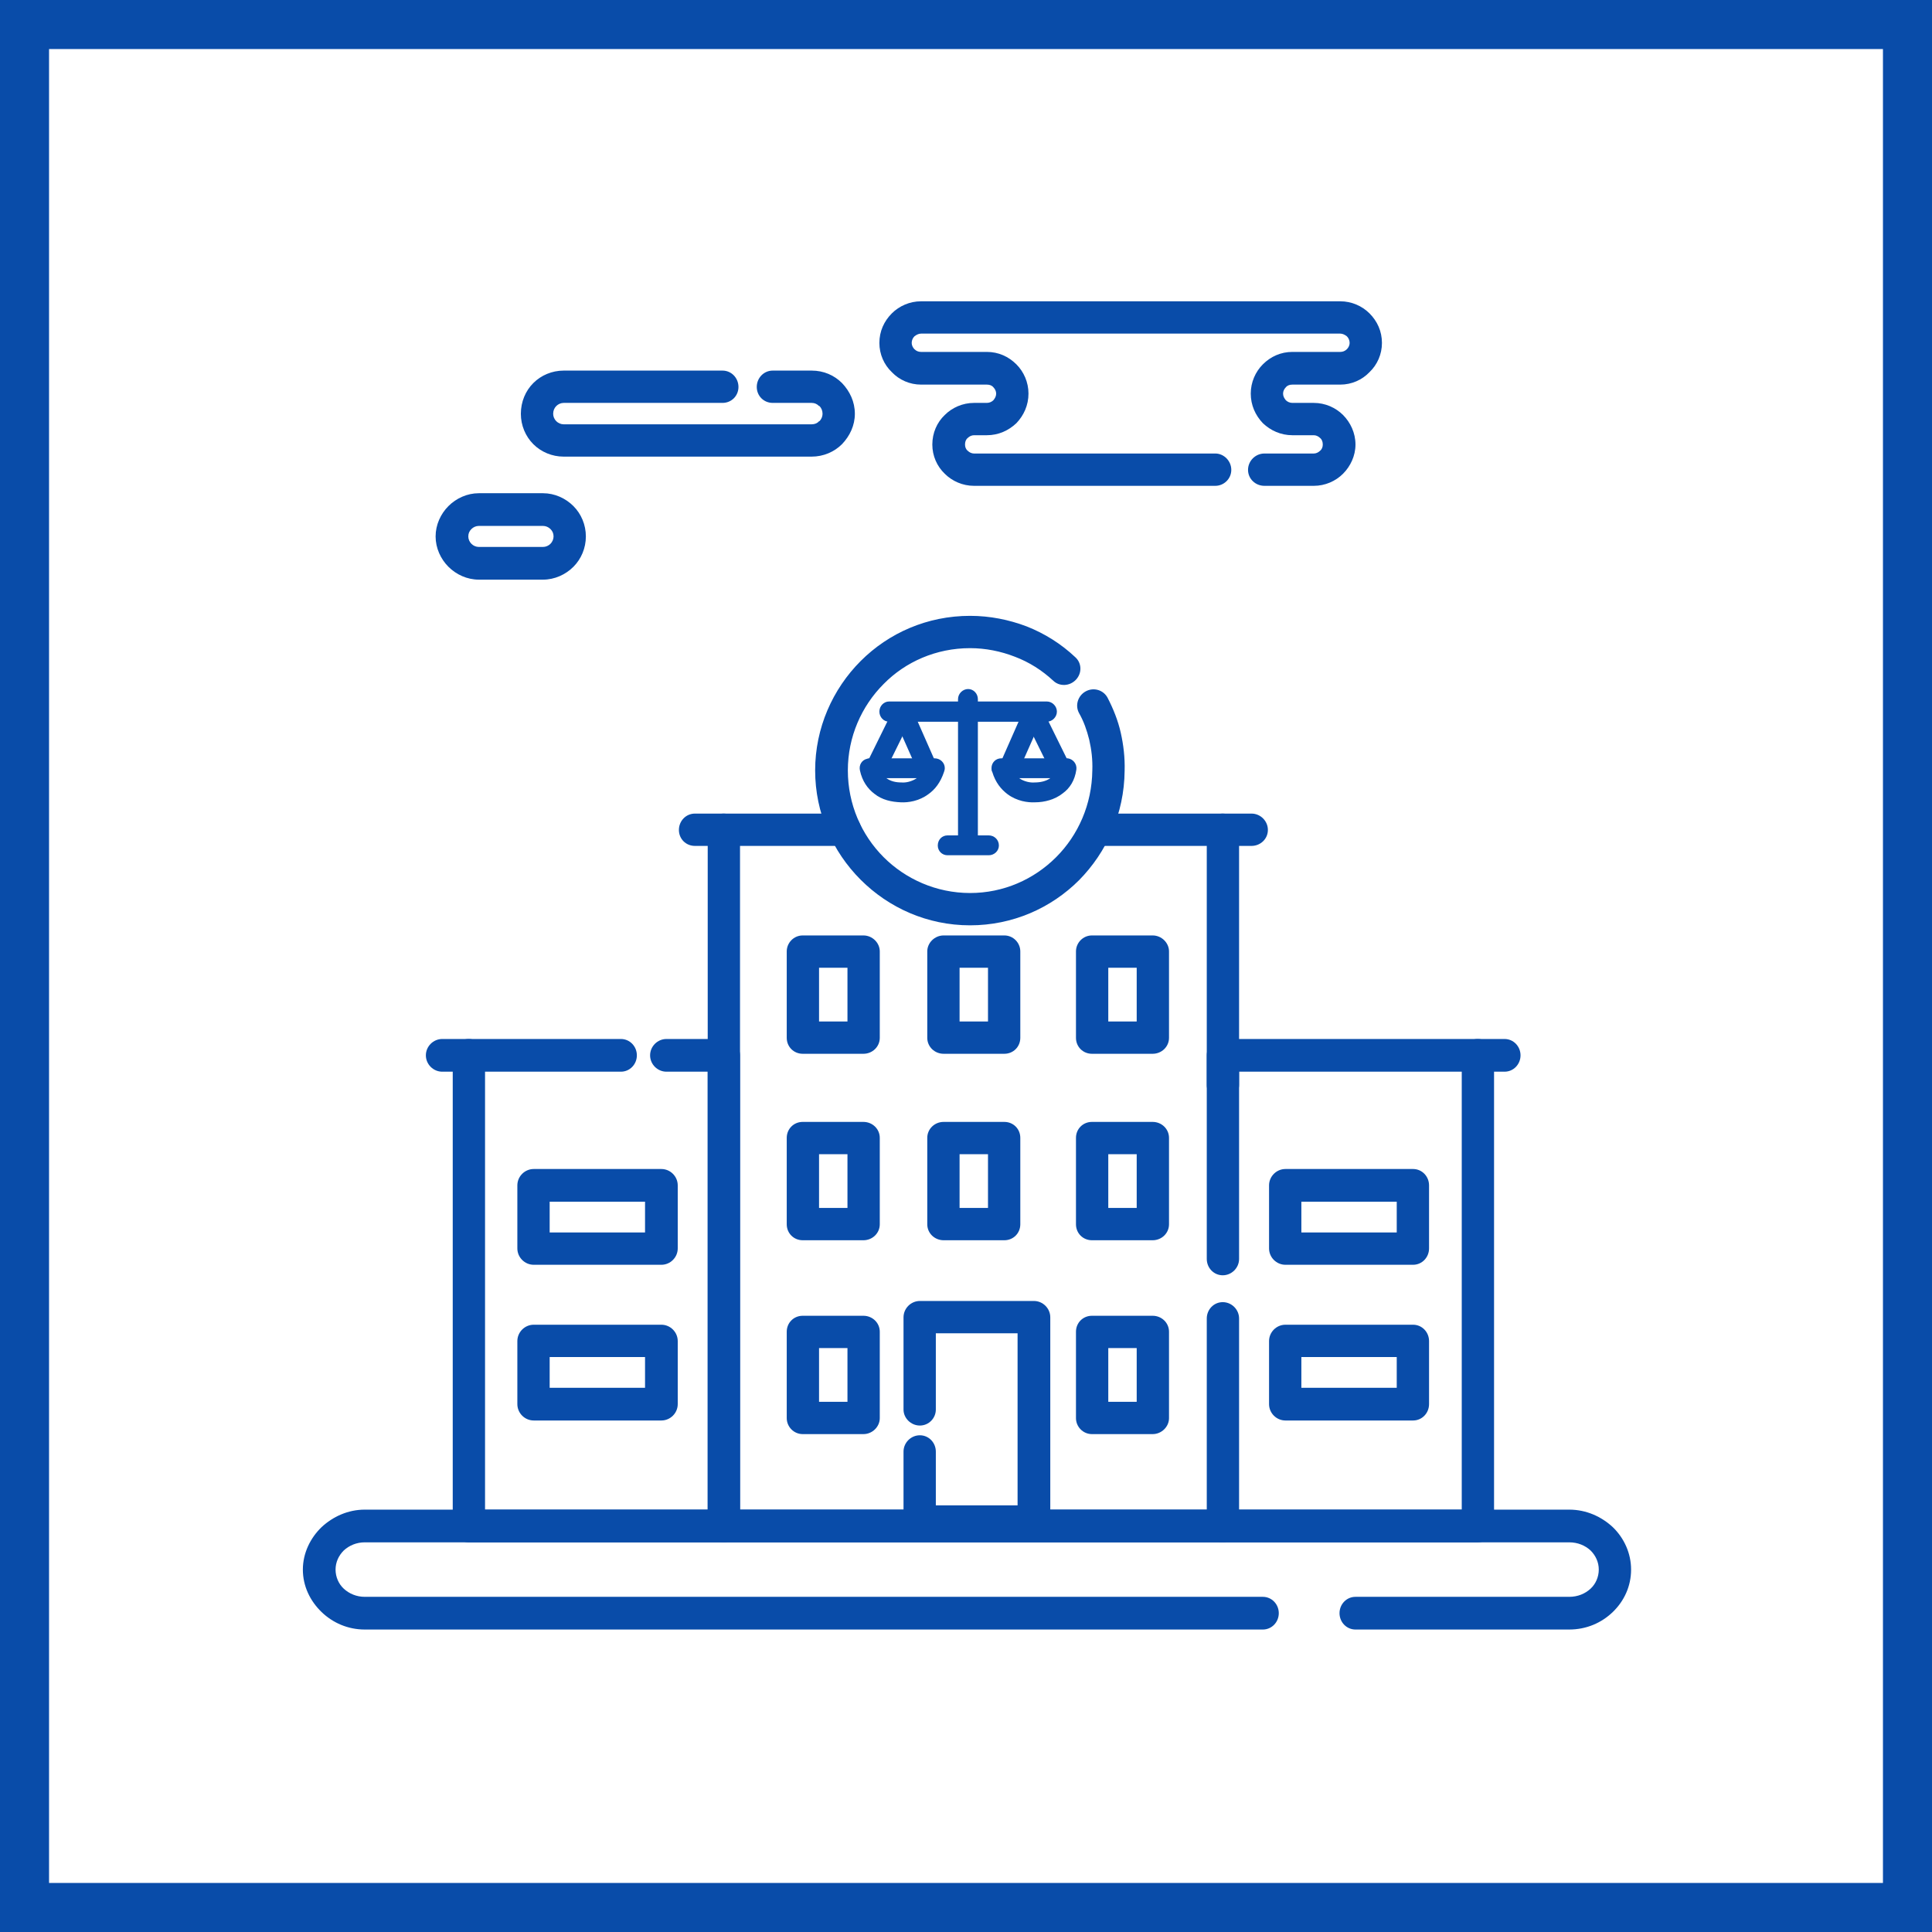<?xml version="1.0" encoding="UTF-8"?>
<!DOCTYPE svg PUBLIC "-//W3C//DTD SVG 1.0//EN" "http://www.w3.org/TR/2001/REC-SVG-20010904/DTD/svg10.dtd">
<!-- Creator: CorelDRAW 2020 (64-Bit) -->
<svg xmlns="http://www.w3.org/2000/svg" xml:space="preserve" width="800px" height="800px" version="1.0" style="shape-rendering:geometricPrecision; text-rendering:geometricPrecision; image-rendering:optimizeQuality; fill-rule:evenodd; clip-rule:evenodd"
viewBox="0 0 49.63 49.63"
 xmlns:xlink="http://www.w3.org/1999/xlink"
 xmlns:xodm="http://www.corel.com/coreldraw/odm/2003">
 <defs>
  <style type="text/css">
   <![CDATA[
    .fil0 {fill:#094CA9}
    .fil1 {fill:white}
    .fil2 {fill:#094CA9;fill-rule:nonzero}
   ]]>
  </style>
 </defs>
 <g id="Слой_x0020_1">
  <g id="_1530640952752">
   <g>
    <rect class="fil0" width="49.63" height="49.63"/>
    <rect class="fil1" x="1.26" y="1.26" width="47.11" height="47.11"/>
   </g>
   <g>
    <path class="fil2" d="M34.82 41.86c-0.23,0 -0.41,-0.19 -0.41,-0.42 0,-0.23 0.18,-0.42 0.41,-0.42l5.49 0c0.22,0 0.41,-0.08 0.55,-0.21 0.13,-0.12 0.21,-0.3 0.21,-0.49 0,-0.19 -0.08,-0.36 -0.21,-0.49 -0.14,-0.13 -0.33,-0.21 -0.55,-0.21l-30.94 0c-0.21,0 -0.4,0.08 -0.54,0.21 -0.13,0.13 -0.21,0.3 -0.21,0.49 0,0.19 0.08,0.37 0.21,0.49 0.14,0.13 0.33,0.21 0.54,0.21l23.07 0c0.23,0 0.41,0.19 0.41,0.42 0,0.23 -0.18,0.42 -0.41,0.42l-23.07 0c-0.43,0 -0.82,-0.17 -1.11,-0.45 -0.29,-0.28 -0.48,-0.66 -0.48,-1.09 0,-0.42 0.19,-0.81 0.48,-1.09 0.29,-0.27 0.68,-0.45 1.11,-0.45l30.94 0c0.44,0 0.83,0.18 1.12,0.45 0.29,0.28 0.47,0.67 0.47,1.09 0,0.43 -0.18,0.81 -0.47,1.09 -0.29,0.28 -0.68,0.45 -1.12,0.45l-5.49 0z"/>
    <path class="fil2" d="M33.2 10.35l0.55 0c0.29,0 0.56,0.12 0.75,0.31 0.19,0.19 0.32,0.46 0.32,0.76 0,0.29 -0.13,0.56 -0.32,0.75 -0.19,0.19 -0.46,0.31 -0.75,0.31l-1.27 0c-0.23,0 -0.42,-0.18 -0.42,-0.41 0,-0.23 0.19,-0.42 0.42,-0.42l1.27 0c0.06,0 0.12,-0.03 0.16,-0.07 0.05,-0.04 0.07,-0.1 0.07,-0.16 0,-0.07 -0.02,-0.13 -0.07,-0.17 -0.04,-0.04 -0.1,-0.07 -0.16,-0.07l-0.55 0c-0.3,0 -0.56,-0.12 -0.76,-0.31 -0.19,-0.2 -0.31,-0.46 -0.31,-0.76 0,-0.29 0.12,-0.56 0.31,-0.75 0.2,-0.2 0.46,-0.32 0.76,-0.32l1.23 0c0.06,0 0.12,-0.02 0.17,-0.07 0.04,-0.04 0.07,-0.1 0.07,-0.16 0,-0.07 -0.03,-0.13 -0.07,-0.17 -0.05,-0.04 -0.11,-0.07 -0.17,-0.07l-10.77 0c-0.06,0 -0.12,0.03 -0.17,0.07 -0.04,0.04 -0.07,0.1 -0.07,0.17 0,0.06 0.03,0.12 0.07,0.16 0.05,0.05 0.11,0.07 0.17,0.07l1.69 0c0.3,0 0.56,0.12 0.76,0.32 0.19,0.19 0.31,0.46 0.31,0.75 0,0.3 -0.12,0.56 -0.31,0.76 -0.2,0.19 -0.46,0.31 -0.76,0.31l-0.33 0c-0.06,0 -0.12,0.03 -0.16,0.07 -0.05,0.04 -0.07,0.1 -0.07,0.17 0,0.06 0.02,0.12 0.07,0.16 0.04,0.04 0.1,0.07 0.16,0.07l6.2 0c0.22,0 0.41,0.19 0.41,0.42 0,0.23 -0.19,0.41 -0.41,0.41l-6.2 0c-0.29,0 -0.56,-0.12 -0.75,-0.31 -0.2,-0.19 -0.32,-0.46 -0.32,-0.75 0,-0.3 0.12,-0.57 0.32,-0.76 0.19,-0.19 0.46,-0.31 0.75,-0.31l0.33 0c0.07,0 0.13,-0.03 0.17,-0.07 0.04,-0.05 0.07,-0.1 0.07,-0.17 0,-0.06 -0.03,-0.12 -0.07,-0.16 -0.04,-0.05 -0.1,-0.07 -0.17,-0.07l-1.69 0c-0.29,0 -0.56,-0.12 -0.75,-0.32 -0.2,-0.19 -0.32,-0.46 -0.32,-0.75 0,-0.3 0.12,-0.56 0.32,-0.76 0.19,-0.19 0.46,-0.31 0.75,-0.31l10.77 0c0.29,0 0.56,0.12 0.75,0.31 0.2,0.2 0.32,0.46 0.32,0.76 0,0.29 -0.12,0.56 -0.32,0.75 -0.19,0.2 -0.46,0.32 -0.75,0.32l-1.23 0c-0.07,0 -0.13,0.02 -0.17,0.07 -0.04,0.04 -0.07,0.1 -0.07,0.16 0,0.07 0.03,0.12 0.07,0.17 0.04,0.04 0.1,0.07 0.17,0.07z"/>
    <path class="fil2" d="M12.3 14.05l1.65 0c0.07,0 0.14,-0.03 0.19,-0.08 0.05,-0.05 0.08,-0.12 0.08,-0.19 0,-0.08 -0.03,-0.14 -0.08,-0.19 -0.05,-0.05 -0.12,-0.08 -0.19,-0.08l-1.65 0c-0.07,0 -0.14,0.03 -0.19,0.08 -0.05,0.05 -0.08,0.11 -0.08,0.19 0,0.07 0.03,0.14 0.08,0.19 0.05,0.05 0.12,0.08 0.19,0.08zm1.65 0.84l-1.65 0c-0.3,0 -0.58,-0.13 -0.78,-0.33 -0.2,-0.2 -0.33,-0.48 -0.33,-0.78 0,-0.3 0.13,-0.58 0.33,-0.78 0.2,-0.2 0.48,-0.33 0.78,-0.33l1.65 0c0.3,0 0.58,0.13 0.78,0.33 0.2,0.2 0.32,0.48 0.32,0.78 0,0.3 -0.12,0.58 -0.32,0.78 -0.2,0.2 -0.48,0.33 -0.78,0.33z"/>
    <path class="fil2" d="M18.56 9.52c0.23,0 0.41,0.19 0.41,0.42 0,0.23 -0.18,0.41 -0.41,0.41l-4.08 0c-0.07,0 -0.14,0.03 -0.19,0.08 -0.05,0.05 -0.08,0.12 -0.08,0.2 0,0.07 0.03,0.14 0.08,0.19l0 0c0.05,0.05 0.12,0.08 0.19,0.08l6.37 0c0.08,0 0.15,-0.03 0.19,-0.08l0.01 0c0.05,-0.05 0.08,-0.12 0.08,-0.19 0,-0.08 -0.03,-0.15 -0.08,-0.2l-0.01 0c-0.05,-0.05 -0.11,-0.08 -0.19,-0.08l-1 0c-0.23,0 -0.41,-0.18 -0.41,-0.41 0,-0.23 0.18,-0.42 0.41,-0.42l1 0c0.31,0 0.58,0.12 0.78,0.32 0.2,0.21 0.33,0.48 0.33,0.79 0,0.3 -0.13,0.57 -0.33,0.78l0 0c-0.2,0.2 -0.48,0.32 -0.78,0.32l-6.37 0c-0.3,0 -0.58,-0.12 -0.78,-0.32l0 0c-0.2,-0.2 -0.32,-0.48 -0.32,-0.78 0,-0.31 0.12,-0.59 0.32,-0.79 0.2,-0.2 0.48,-0.32 0.78,-0.32l4.08 0z"/>
    <path class="fil2" d="M31.41 38.78c0.23,0 0.42,0.19 0.42,0.42 0,0.23 -0.19,0.42 -0.42,0.42l-12.82 0c-0.23,0 -0.41,-0.19 -0.41,-0.42l0 -17.88c0,-0.23 0.18,-0.42 0.41,-0.42l3.11 0c0.23,0 0.42,0.19 0.42,0.42 0,0.23 -0.19,0.41 -0.42,0.41l-2.69 0 0 17.05 12.4 0zm-3.27 -17.05c-0.23,0 -0.42,-0.18 -0.42,-0.41 0,-0.23 0.19,-0.42 0.42,-0.42l3.27 0c0.23,0 0.42,0.19 0.42,0.42l0 6.55c0,0.23 -0.19,0.42 -0.42,0.42 -0.23,0 -0.41,-0.19 -0.41,-0.42l0 -6.14 -2.86 0z"/>
    <path class="fil2" d="M17.12 27.53c-0.23,0 -0.42,-0.19 -0.42,-0.42 0,-0.23 0.19,-0.42 0.42,-0.42l1.47 0c0.23,0 0.42,0.19 0.42,0.42l0 12.09c0,0.23 -0.19,0.42 -0.42,0.42l-6.55 0c-0.23,0 -0.41,-0.19 -0.41,-0.42l0 -12.09c0,-0.23 0.18,-0.42 0.41,-0.42l3.91 0c0.23,0 0.41,0.19 0.41,0.42 0,0.23 -0.18,0.42 -0.41,0.42l-3.49 0 0 11.25 5.72 0 0 -11.25 -1.06 0z"/>
    <path class="fil2" d="M20.62 33.8l1.56 0c0.23,0 0.42,0.18 0.42,0.41l0 2.22c0,0.22 -0.19,0.41 -0.42,0.41l-1.56 0c-0.23,0 -0.41,-0.19 -0.41,-0.41l0 -2.22c0,-0.23 0.18,-0.41 0.41,-0.41zm1.15 0.83l-0.73 0 0 1.38 0.73 0 0 -1.38z"/>
    <path class="fil2" d="M24.04 36.21c0,0.22 -0.18,0.41 -0.41,0.41 -0.23,0 -0.42,-0.19 -0.42,-0.41l0 -2.37c0,-0.23 0.19,-0.42 0.42,-0.42l2.93 0c0.23,0 0.42,0.19 0.42,0.42l0 5.24c0,0.23 -0.19,0.42 -0.42,0.42l-2.93 0c-0.23,0 -0.42,-0.19 -0.42,-0.42l0 -1.79c0,-0.23 0.19,-0.42 0.42,-0.42 0.23,0 0.41,0.19 0.41,0.42l0 1.38 2.1 0 0 -4.42 -2.1 0 0 1.96z"/>
    <path class="fil2" d="M28.05 33.8l1.56 0c0.23,0 0.42,0.18 0.42,0.41l0 2.22c0,0.22 -0.19,0.41 -0.42,0.41l-1.56 0c-0.23,0 -0.41,-0.19 -0.41,-0.41l0 -2.22c0,-0.23 0.18,-0.41 0.41,-0.41zm1.15 0.83l-0.73 0 0 1.38 0.73 0 0 -1.38z"/>
    <path class="fil2" d="M20.62 28.82l1.56 0c0.23,0 0.42,0.18 0.42,0.41l0 2.22c0,0.23 -0.19,0.41 -0.42,0.41l-1.56 0c-0.23,0 -0.41,-0.18 -0.41,-0.41l0 -2.22c0,-0.23 0.18,-0.41 0.41,-0.41zm1.15 0.83l-0.73 0 0 1.38 0.73 0 0 -1.38z"/>
    <path class="fil2" d="M24.24 28.82l1.56 0c0.23,0 0.41,0.18 0.41,0.41l0 2.22c0,0.23 -0.18,0.41 -0.41,0.41l-1.56 0c-0.23,0 -0.42,-0.18 -0.42,-0.41l0 -2.22c0,-0.23 0.19,-0.41 0.42,-0.41zm1.14 0.83l-0.73 0 0 1.38 0.73 0 0 -1.38z"/>
    <path class="fil2" d="M28.05 28.82l1.56 0c0.23,0 0.42,0.18 0.42,0.41l0 2.22c0,0.23 -0.19,0.41 -0.42,0.41l-1.56 0c-0.23,0 -0.41,-0.18 -0.41,-0.41l0 -2.22c0,-0.23 0.18,-0.41 0.41,-0.41zm1.15 0.83l-0.73 0 0 1.38 0.73 0 0 -1.38z"/>
    <path class="fil2" d="M20.62 24.03l1.56 0c0.23,0 0.42,0.19 0.42,0.41l0 2.22c0,0.23 -0.19,0.41 -0.42,0.41l-1.56 0c-0.23,0 -0.41,-0.18 -0.41,-0.41l0 -2.22c0,-0.22 0.18,-0.41 0.41,-0.41zm1.15 0.83l-0.73 0 0 1.38 0.73 0 0 -1.38z"/>
    <path class="fil2" d="M24.24 24.03l1.56 0c0.23,0 0.41,0.19 0.41,0.41l0 2.22c0,0.23 -0.18,0.41 -0.41,0.41l-1.56 0c-0.23,0 -0.42,-0.18 -0.42,-0.41l0 -2.22c0,-0.22 0.19,-0.41 0.42,-0.41zm1.14 0.83l-0.73 0 0 1.38 0.73 0 0 -1.38z"/>
    <path class="fil2" d="M28.05 24.03l1.56 0c0.23,0 0.42,0.19 0.42,0.41l0 2.22c0,0.23 -0.19,0.41 -0.42,0.41l-1.56 0c-0.23,0 -0.41,-0.18 -0.41,-0.41l0 -2.22c0,-0.22 0.18,-0.41 0.41,-0.41zm1.15 0.83l-0.73 0 0 1.38 0.73 0 0 -1.38z"/>
    <path class="fil2" d="M13.71 30.03l3.28 0c0.23,0 0.42,0.19 0.42,0.42l0 1.62c0,0.23 -0.19,0.42 -0.42,0.42l-3.28 0c-0.23,0 -0.42,-0.19 -0.42,-0.42l0 -1.62c0,-0.23 0.19,-0.42 0.42,-0.42zm2.86 0.84l-2.45 0 0 0.79 2.45 0 0 -0.79z"/>
    <path class="fil2" d="M13.71 34.03l3.28 0c0.23,0 0.42,0.19 0.42,0.42l0 1.62c0,0.23 -0.19,0.42 -0.42,0.42l-3.28 0c-0.23,0 -0.42,-0.19 -0.42,-0.42l0 -1.62c0,-0.23 0.19,-0.42 0.42,-0.42zm2.86 0.83l-2.45 0 0 0.79 2.45 0 0 -0.79z"/>
    <path class="fil2" d="M27.72 18.32c-0.11,-0.2 -0.03,-0.45 0.17,-0.56 0.2,-0.11 0.45,-0.04 0.56,0.16 0.15,0.29 0.27,0.59 0.34,0.9 0.07,0.31 0.11,0.64 0.1,0.98 -0.01,1.1 -0.46,2.09 -1.17,2.81 -0.72,0.72 -1.71,1.16 -2.8,1.16 -1.1,0 -2.09,-0.45 -2.81,-1.17 -0.72,-0.72 -1.17,-1.71 -1.17,-2.81 0,-1.09 0.45,-2.09 1.17,-2.81 0.72,-0.72 1.71,-1.16 2.81,-1.16 0.51,0 1,0.1 1.45,0.27 0.46,0.18 0.89,0.45 1.25,0.79 0.17,0.15 0.18,0.41 0.02,0.58 -0.16,0.17 -0.42,0.18 -0.58,0.03 -0.29,-0.27 -0.62,-0.48 -0.99,-0.62 -0.36,-0.14 -0.75,-0.22 -1.15,-0.22 -0.87,0 -1.66,0.35 -2.22,0.92 -0.57,0.57 -0.92,1.36 -0.92,2.22 0,0.87 0.35,1.66 0.92,2.23 0.56,0.56 1.35,0.92 2.22,0.92 0.86,0 1.64,-0.35 2.21,-0.92 0.57,-0.57 0.92,-1.36 0.93,-2.23 0.01,-0.27 -0.02,-0.53 -0.08,-0.79 -0.06,-0.24 -0.14,-0.47 -0.26,-0.68z"/>
    <path class="fil2" d="M25.12 21.7c0,0.14 -0.11,0.25 -0.25,0.25 -0.14,0 -0.26,-0.11 -0.26,-0.25l0 -3.74c0,-0.14 0.12,-0.26 0.26,-0.26 0.14,0 0.25,0.12 0.25,0.26l0 3.74z"/>
    <path class="fil2" d="M22.34 19.48l1.67 0c0.14,0 0.26,0.11 0.26,0.25 0,0.04 -0.01,0.07 -0.02,0.1 -0.09,0.27 -0.23,0.45 -0.4,0.57 -0.24,0.18 -0.52,0.22 -0.71,0.21 -0.24,-0.01 -0.48,-0.06 -0.68,-0.22 -0.17,-0.13 -0.31,-0.32 -0.37,-0.6 -0.03,-0.14 0.05,-0.27 0.19,-0.3 0.02,-0.01 0.04,-0.01 0.06,-0.01zm1.21 0.51l-0.78 0c0.11,0.08 0.24,0.11 0.39,0.11 0.1,0.01 0.26,-0.02 0.39,-0.11z"/>
    <path class="fil2" d="M22.96 18.42c-0.06,-0.13 0,-0.28 0.13,-0.34 0.13,-0.06 0.28,0 0.34,0.13l0.63 1.43c0.05,0.13 -0.01,0.28 -0.13,0.33 -0.13,0.06 -0.28,0 -0.34,-0.13l-0.63 -1.42z"/>
    <path class="fil2" d="M22.72 19.85c-0.06,0.12 -0.22,0.18 -0.34,0.11 -0.13,-0.06 -0.18,-0.21 -0.12,-0.34l0.7 -1.42c0.06,-0.13 0.22,-0.18 0.34,-0.12 0.13,0.07 0.18,0.22 0.12,0.35l-0.7 1.42z"/>
    <path class="fil2" d="M24.34 21.97c-0.14,0 -0.25,-0.11 -0.25,-0.25 0,-0.15 0.11,-0.26 0.25,-0.26l1.06 0c0.14,0 0.26,0.11 0.26,0.26 0,0.14 -0.12,0.25 -0.26,0.25l-1.06 0z"/>
    <path class="fil2" d="M31 33.87c0,-0.23 0.18,-0.42 0.41,-0.42 0.23,0 0.42,0.19 0.42,0.42l0 4.91 5.72 0 0 -11.25 -5.72 0 0 4.81c0,0.23 -0.19,0.42 -0.42,0.42 -0.23,0 -0.41,-0.19 -0.41,-0.42l0 -5.23c0,-0.23 0.18,-0.42 0.41,-0.42l6.55 0c0.23,0 0.42,0.19 0.42,0.42l0 12.09c0,0.23 -0.19,0.42 -0.42,0.42l-6.55 0c-0.23,0 -0.41,-0.19 -0.41,-0.42l0 -5.33z"/>
    <path class="fil2" d="M35.88 30.87l-2.45 0 0 0.79 2.45 0 0 -0.79zm-2.86 -0.84l3.28 0c0.23,0 0.41,0.19 0.41,0.42l0 1.62c0,0.23 -0.18,0.42 -0.41,0.42l-3.28 0c-0.23,0 -0.42,-0.19 -0.42,-0.42l0 -1.62c0,-0.23 0.19,-0.42 0.42,-0.42z"/>
    <path class="fil2" d="M35.88 34.86l-2.45 0 0 0.79 2.45 0 0 -0.79zm-2.86 -0.83l3.28 0c0.23,0 0.41,0.19 0.41,0.42l0 1.62c0,0.23 -0.18,0.42 -0.41,0.42l-3.28 0c-0.23,0 -0.42,-0.19 -0.42,-0.42l0 -1.62c0,-0.23 0.19,-0.42 0.42,-0.42z"/>
    <path class="fil2" d="M12.04 26.69c0.23,0 0.42,0.19 0.42,0.42 0,0.23 -0.19,0.42 -0.42,0.42l-0.68 0c-0.23,0 -0.42,-0.19 -0.42,-0.42 0,-0.23 0.19,-0.42 0.42,-0.42l0.68 0z"/>
    <path class="fil2" d="M18.59 20.9c0.23,0 0.42,0.19 0.42,0.42 0,0.23 -0.19,0.41 -0.42,0.41l-0.74 0c-0.23,0 -0.41,-0.18 -0.41,-0.41 0,-0.23 0.18,-0.42 0.41,-0.42l0.74 0z"/>
    <path class="fil2" d="M38.65 26.69c0.23,0 0.41,0.19 0.41,0.42 0,0.23 -0.18,0.42 -0.41,0.42l-0.69 0c-0.23,0 -0.41,-0.19 -0.41,-0.42 0,-0.23 0.18,-0.42 0.41,-0.42l0.69 0z"/>
    <path class="fil2" d="M32.15 20.9c0.23,0 0.42,0.19 0.42,0.42 0,0.23 -0.19,0.41 -0.42,0.41l-0.74 0c-0.23,0 -0.41,-0.18 -0.41,-0.41 0,-0.23 0.18,-0.42 0.41,-0.42l0.74 0z"/>
    <path class="fil2" d="M26.98 19.99l-0.8 0c0.13,0.09 0.29,0.12 0.4,0.11 0.14,0 0.29,-0.03 0.4,-0.11zm-1.26 -0.51l1.68 0 0.03 0c0.14,0.02 0.24,0.15 0.22,0.29 -0.04,0.28 -0.17,0.48 -0.35,0.61 -0.2,0.16 -0.47,0.23 -0.71,0.23 -0.19,0.01 -0.47,-0.03 -0.71,-0.21 -0.16,-0.12 -0.31,-0.3 -0.39,-0.57 -0.02,-0.03 -0.02,-0.06 -0.02,-0.1 0,-0.14 0.11,-0.25 0.25,-0.25z"/>
    <path class="fil2" d="M26.31 18.21c0.06,-0.13 0.21,-0.19 0.34,-0.13 0.12,0.06 0.18,0.21 0.13,0.34l-0.63 1.42c-0.06,0.13 -0.21,0.19 -0.34,0.13 -0.13,-0.05 -0.19,-0.2 -0.13,-0.33l0.63 -1.43z"/>
    <path class="fil2" d="M27.47 19.62c0.06,0.13 0.01,0.28 -0.11,0.34 -0.13,0.07 -0.28,0.01 -0.35,-0.11l-0.7 -1.42c-0.06,-0.13 -0.01,-0.28 0.12,-0.35 0.13,-0.06 0.28,-0.01 0.34,0.12l0.7 1.42z"/>
    <path class="fil2" d="M22.84 18.54c-0.14,0 -0.25,-0.12 -0.25,-0.26 0,-0.14 0.11,-0.26 0.25,-0.26l4.05 0c0.14,0 0.26,0.12 0.26,0.26 0,0.14 -0.12,0.26 -0.26,0.26l-4.05 0z"/>
   </g>
  </g>
 </g>
</svg>
